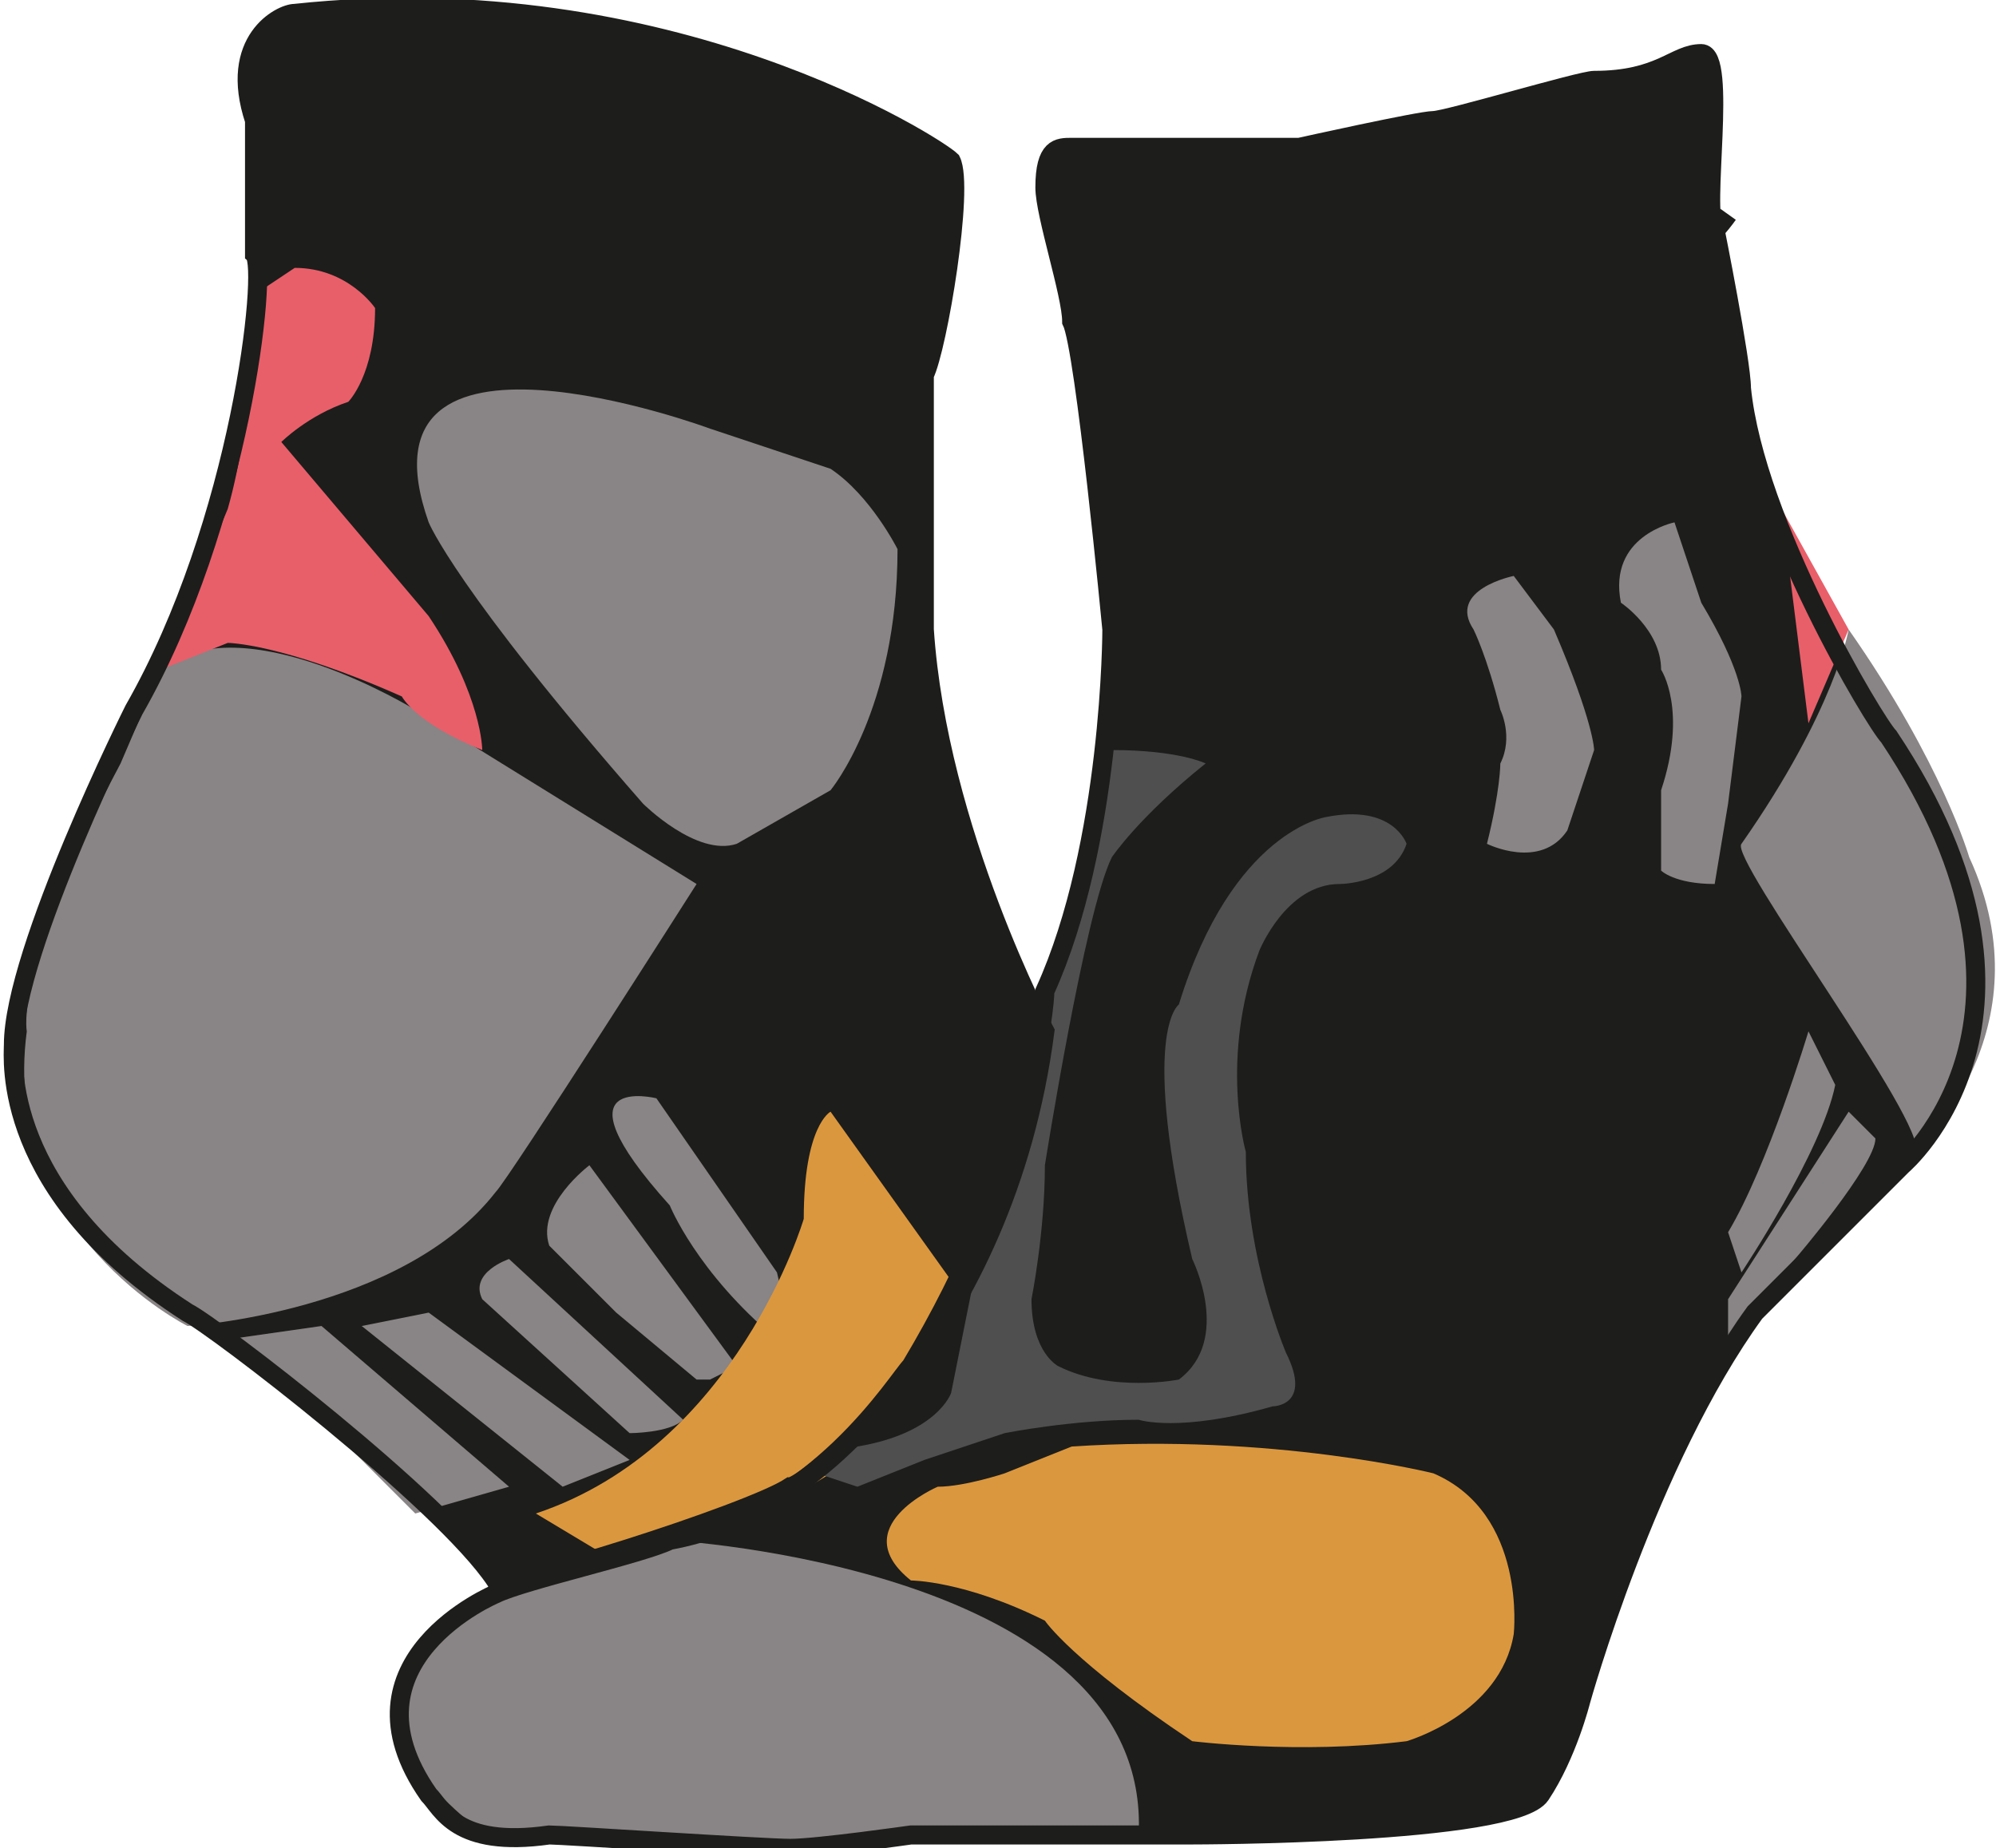 <?xml version="1.0" encoding="utf-8"?>
<!-- Generator: Adobe Illustrator 26.5.0, SVG Export Plug-In . SVG Version: 6.00 Build 0)  -->
<svg version="1.1" id="black" xmlns="http://www.w3.org/2000/svg" xmlns:xlink="http://www.w3.org/1999/xlink" x="0px" y="0px"
	 viewBox="0 0 14.9 13.8" style="enable-background:new 0 0 14.9 13.8;" xml:space="preserve">
<style type="text/css">
	.st0{fill:#1D1D1B;}
	.st1{fill:#898485;}
	.st2{fill:#DB973E;}
	.st3{fill:#E85F6A;}
	.st4{fill:none;stroke:#1D1D1B;stroke-width:0.142;}
	.st5{fill:#4F4F50;}
</style>
<path class="st0" d="M7.8,7.7c0,0-0.8-1.5-0.9-3c0,0,0-1.7,0-1.9C7,2.6,7.2,1.4,7.1,1.2C7,1.1,5-0.2,2.2,0.1c-0.1,0-0.5,0.2-0.3,0.8
	c0,0.1,0,0.6,0,1C2,2,1.8,3.9,1,5.3c0,0-0.9,1.8-0.9,2.5c0,0.1-0.1,1.1,1.3,2c0.2,0.1,1.9,1.4,2.3,2c0,0.1,1.9-0.5,2.2-0.7
	C6,11.1,7.5,10,7.8,7.7z"/>
<path class="st0" d="M3.7,11.9c0,0-1.2,0.5-0.5,1.5c0.1,0.1,0.2,0.4,0.9,0.3c0.1,0,1.6,0.1,1.8,0.1c0.2,0,0.9-0.1,0.9-0.1l2.1,0
	c0,0,2.4,0,2.6-0.3c0.2-0.3,0.3-0.7,0.3-0.7s0.5-1.8,1.3-2.9c0.1-0.1,1.1-1.1,1.1-1.1s1.3-1.1-0.1-3.2c-0.1-0.1-1-1.6-1.1-2.6
	c0-0.2-0.2-1.2-0.2-1.2c-0.1-0.1,0.1-1.3-0.1-1.3s-0.3,0.2-0.8,0.2c-0.1,0-1.1,0.3-1.2,0.3S9.7,1.1,9.7,1.1s-1.5,0-1.7,0
	c-0.1,0-0.2,0-0.2,0.3c0,0.2,0.2,0.8,0.2,1c0.1,0.2,0.3,2.3,0.3,2.3S8.3,6.3,7.8,7.4c0,0.1-0.1,1.3-1,2.8c-0.1,0.1-0.7,1.1-1.8,1.3
	C4.8,11.6,3.9,11.8,3.7,11.9z"/>
<path class="st1" d="M1.4,9.9c0,0,1.6-0.1,2.3-1c0.1-0.1,1.5-2.3,1.5-2.3L3.1,5.3c0,0-1.3-0.8-1.9-0.3L0.9,5.7c-0.8,1.5-0.7,2-0.7,2
	C0,9.2,1.4,9.9,1.4,9.9z"/>
<path class="st1" d="M5,11.5c0,0,3.6,0.2,3.5,2.2c-1.4,0-2.5,0.1-2.5,0.1c-1.1-0.1-1.8-0.1-1.8-0.1c-0.7,0-0.7-0.1-0.7-0.1
	C2.9,13.1,3,12.8,3,12.8C3,12.2,3.5,12,3.5,12C4.4,11.7,5,11.5,5,11.5z"/>
<path class="st1" d="M14.3,8.6c0.1-0.2-1.4-2.2-1.3-2.3c0.7-1,0.8-1.6,0.8-1.6c0.7,1,0.9,1.7,0.9,1.7C15.3,7.7,14.3,8.6,14.3,8.6z"
	/>
<path class="st1" d="M5.3,3.2l0.9,0.3c0.3,0.2,0.5,0.6,0.5,0.6c0,1.2-0.5,1.8-0.5,1.8L5.5,6.3C5.2,6.4,4.8,6,4.8,6
	C3.4,4.4,3.2,3.9,3.2,3.9C2.6,2.2,5.3,3.2,5.3,3.2z"/>
<path class="st1" d="M11.3,4.3l0.3,0.4c0.3,0.7,0.3,0.9,0.3,0.9l-0.2,0.6c-0.2,0.3-0.6,0.1-0.6,0.1c0.1-0.4,0.1-0.6,0.1-0.6
	c0.1-0.2,0-0.4,0-0.4C11.1,4.9,11,4.7,11,4.7C10.8,4.4,11.3,4.3,11.3,4.3z"/>
<path class="st1" d="M12.5,3.9l0.2,0.6C13,5,13,5.2,13,5.2L12.9,6l-0.1,0.6c-0.3,0-0.4-0.1-0.4-0.1c0-0.3,0-0.6,0-0.6
	c0.2-0.6,0-0.9,0-0.9c0-0.3-0.3-0.5-0.3-0.5C12,4,12.5,3.9,12.5,3.9z"/>
<path class="st1" d="M4.9,8.2l0.9,1.3c0.1,0.4,0,0.5,0,0.5C5.2,9.5,5,9,5,9C4.1,8,4.9,8.2,4.9,8.2z"/>
<path class="st1" d="M4.4,8.7l1.1,1.5c-0.2,0.1-0.2,0.1-0.2,0.1l-0.1,0L4.6,9.8L4.1,9.3C4,9,4.4,8.7,4.4,8.7z"/>
<path class="st1" d="M3.8,9.4l1.3,1.2c-0.1,0.1-0.4,0.1-0.4,0.1L3.6,9.7C3.5,9.5,3.8,9.4,3.8,9.4z"/>
<polygon class="st1" points="3.2,9.8 4.7,10.9 4.2,11.1 2.7,9.9 "/>
<path class="st1" d="M2.4,9.9l1.4,1.2l-0.7,0.2l-0.5-0.5C2,10.3,1.7,10,1.7,10L2.4,9.9z"/>
<path class="st1" d="M13.5,7.7l0.2,0.4C13.6,8.6,13,9.5,13,9.5l-0.1-0.3C13.2,8.7,13.5,7.7,13.5,7.7z"/>
<path class="st1" d="M13.8,8.3L14,8.5c0,0.2-0.6,0.9-0.6,0.9l-0.5,0.6l0-0.3L13.8,8.3z"/>
<path class="st2" d="M7.5,11L8,10.8c1.5-0.1,2.7,0.2,2.7,0.2c0.7,0.3,0.6,1.2,0.6,1.2c-0.1,0.6-0.8,0.8-0.8,0.8
	c-0.8,0.1-1.6,0-1.6,0c-0.9-0.6-1.1-0.9-1.1-0.9c-0.6-0.3-1-0.3-1-0.3C6.3,11.4,7,11.1,7,11.1C7.2,11.1,7.5,11,7.5,11z"/>
<polygon class="st3" points="13.3,3.8 13.5,5.4 13.8,4.7 "/>
<path class="st3" d="M1.9,2.2L2.2,2c0.4,0,0.6,0.3,0.6,0.3C2.8,2.8,2.6,3,2.6,3C2.3,3.1,2.1,3.3,2.1,3.3l1.1,1.3
	c0.4,0.6,0.4,1,0.4,1C3.1,5.4,3,5.2,3,5.2C2.1,4.8,1.7,4.8,1.7,4.8L1.2,5l0.5-1.2C1.9,3.1,1.9,2.2,1.9,2.2z"/>
<path class="st2" d="M6.2,8.3l1,1.4c-0.4,0.7-1,1.3-1,1.3c-0.6,0.4-1.7,0.6-1.7,0.6l-0.5-0.3c1.5-0.5,2-2.2,2-2.2
	C6,8.4,6.2,8.3,6.2,8.3z"/>
<path class="st4" d="M8.2,2.5c0,0,3.7,0.5,4.7-0.9"/>
<path class="st4" d="M1.9,1.6c0,0,3.6-0.2,5,1.2"/>
<path class="st5" d="M6.9,10.9l-0.5,0.2C6.1,11,6.1,11,6.1,11l0.3-0.2c0.6-0.1,0.7-0.4,0.7-0.4l0.2-1c0.1-0.4,0.3-1,0.4-1.5
	c0.3-1.1,0.6-2.3,0.6-2.3c0.5,0,0.7,0.1,0.7,0.1C8.5,6.1,8.3,6.4,8.3,6.4C8.1,6.8,7.8,8.7,7.8,8.7c0,0.5-0.1,1-0.1,1
	c0,0.4,0.2,0.5,0.2,0.5c0.4,0.2,0.9,0.1,0.9,0.1c0.4-0.3,0.1-0.9,0.1-0.9C8.5,7.7,8.8,7.5,8.8,7.5c0.4-1.3,1.1-1.4,1.1-1.4
	c0.5-0.1,0.6,0.2,0.6,0.2C10.4,6.6,10,6.6,10,6.6C9.6,6.6,9.4,7.1,9.4,7.1C9.1,7.9,9.3,8.6,9.3,8.6c0,0.8,0.3,1.5,0.3,1.5
	c0.2,0.4-0.1,0.4-0.1,0.4c-0.7,0.2-1,0.1-1,0.1c-0.5,0-1,0.1-1,0.1L6.9,10.9z"/>
<path class="st4" d="M7.8,7.7c0,0-0.8-1.5-0.9-3c0,0,0-1.7,0-1.9C7,2.6,7.2,1.4,7.1,1.2C7,1.1,5-0.2,2.2,0.1c-0.1,0-0.5,0.2-0.3,0.8
	c0,0.1,0,0.6,0,1C2,2,1.8,3.9,1,5.3c0,0-0.9,1.8-0.9,2.5c0,0.1-0.1,1.1,1.3,2c0.2,0.1,1.9,1.4,2.3,2c0,0.1,1.9-0.5,2.2-0.7
	C6,11.1,7.5,10,7.8,7.7z"/>
<path class="st4" d="M3.7,11.9c0,0-1.2,0.5-0.5,1.5c0.1,0.1,0.2,0.4,0.9,0.3c0.1,0,1.6,0.1,1.8,0.1c0.2,0,0.9-0.1,0.9-0.1l2.1,0
	c0,0,2.4,0,2.6-0.3c0.2-0.3,0.3-0.7,0.3-0.7s0.5-1.8,1.3-2.9c0.1-0.1,1.1-1.1,1.1-1.1s1.3-1.1-0.1-3.2c-0.1-0.1-1-1.6-1.1-2.6
	c0-0.2-0.2-1.2-0.2-1.2c-0.1-0.1,0.1-1.3-0.1-1.3s-0.3,0.2-0.8,0.2c-0.1,0-1.1,0.3-1.2,0.3S9.7,1.1,9.7,1.1s-1.5,0-1.7,0
	c-0.1,0-0.2,0-0.2,0.3c0,0.2,0.2,0.8,0.2,1c0.1,0.2,0.3,2.3,0.3,2.3S8.3,6.3,7.8,7.4c0,0.1-0.1,1.3-1,2.8c-0.1,0.1-0.7,1.1-1.8,1.3
	C4.8,11.6,3.9,11.8,3.7,11.9z"/>
</svg>
